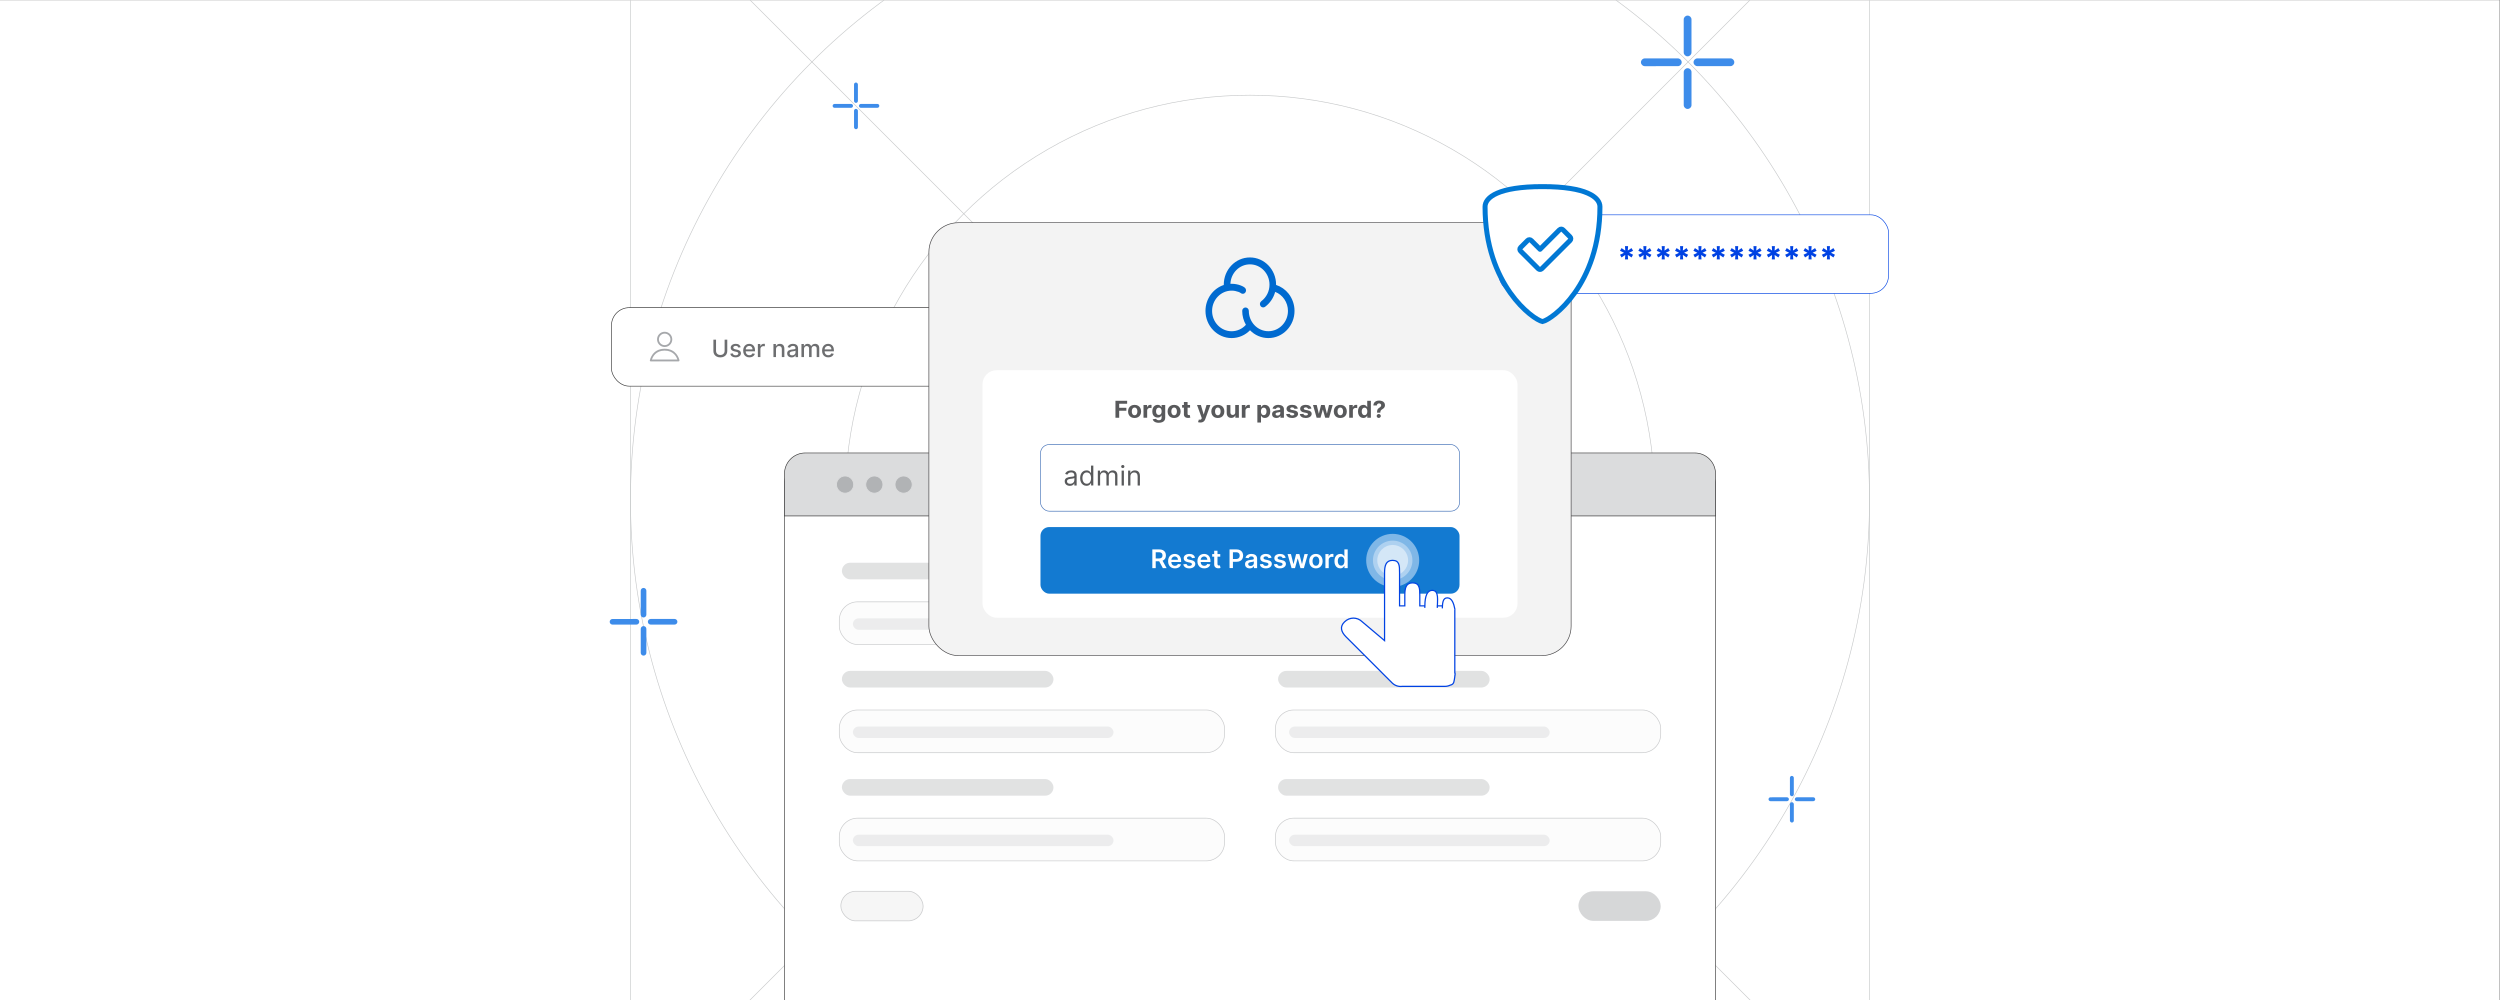 <?xml version="1.0" encoding="UTF-8"?><svg id="Layer_1" xmlns="http://www.w3.org/2000/svg" xmlns:xlink="http://www.w3.org/1999/xlink" viewBox="0 0 1000 400"><rect x="0" y="0" width="1000" height="400" fill="#808080" stroke="none"/><defs><clipPath id="clippath"><rect x="-.192" y=".084" width="1000" height="400" fill="none" stroke-width="0"/></clipPath></defs><g clip-path="url(#clippath)"><rect width="1000" height="400" fill="#fff" stroke-width="0"/><rect x="252.191" y="-47.809" width="495.617" height="495.617" fill="none" stroke="#c6c8c9" stroke-miterlimit="10" stroke-width=".25"/><circle cx="500" cy="200" r="247.809" fill="none" stroke="#c6c8c9" stroke-miterlimit="10" stroke-width=".25"/><circle cx="500" cy="200" r="161.92" fill="none" stroke="#c6c8c9" stroke-miterlimit="10" stroke-width=".25"/><circle cx="500" cy="200" r="67.584" fill="none" stroke="#c6c8c9" stroke-miterlimit="10" stroke-width=".25"/><line x1="252.191" y1="-47.809" x2="747.808" y2="447.808" fill="none" stroke="#c6c8c9" stroke-miterlimit="10" stroke-width=".25"/><line x1="252.191" y1="447.808" x2="746.4" y2="-46.401" fill="none" stroke="#c6c8c9" stroke-miterlimit="10" stroke-width=".25"/><rect x="313.787" y="181.644" width="372.425" height="231.802" rx="12.337" ry="12.337" fill="#fff" stroke="#333" stroke-miterlimit="10" stroke-width=".25"/><path d="M686.213,189.515v16.859h-372.425s0-16.859,0-16.859c0-4.603,3.732-8.335,8.335-8.335h355.756c4.603,0,8.335,3.732,8.335,8.335Z" fill="#dbdcdd" stroke="#333" stroke-miterlimit="10" stroke-width=".25"/><circle cx="338.031" cy="193.831" r="3.45" fill="#b1b3b5" stroke="#dbdcdd" stroke-miterlimit="10" stroke-width=".358"/><circle cx="349.736" cy="193.831" r="3.45" fill="#b1b3b5" stroke="#dbdcdd" stroke-miterlimit="10" stroke-width=".358"/><circle cx="361.441" cy="193.831" r="3.45" fill="#b1b3b5" stroke="#dbdcdd" stroke-miterlimit="10" stroke-width=".358"/><g opacity=".53"><rect x="631.379" y="356.516" width="32.9" height="11.826" rx="5.913" ry="5.913" fill="#b1b3b5" stroke-width="0"/></g><g opacity=".53"><rect x="336.339" y="356.516" width="32.9" height="11.826" rx="5.913" ry="5.913" fill="#eee" stroke="#9c9ea1" stroke-miterlimit="10" stroke-width=".301"/></g><g opacity=".53"><rect x="335.723" y="240.73" width="154.086" height="17.084" rx="7.33" ry="7.33" fill="#f9f9f9" stroke="#9c9ea1" stroke-miterlimit="10" stroke-width=".277"/><rect x="341.159" y="247.345" width="104.242" height="4.582" rx="2.291" ry="2.291" fill="#dbdcdd" stroke-width="0"/><rect x="336.755" y="225.084" width="84.633" height="6.657" rx="3.328" ry="3.328" fill="#c6c8c9" stroke-width="0"/><rect x="335.723" y="283.997" width="154.086" height="17.084" rx="7.33" ry="7.33" fill="#f9f9f9" stroke="#9c9ea1" stroke-miterlimit="10" stroke-width=".277"/><rect x="341.159" y="290.613" width="104.242" height="4.582" rx="2.291" ry="2.291" fill="#dbdcdd" stroke-width="0"/><rect x="336.755" y="268.351" width="84.633" height="6.657" rx="3.328" ry="3.328" fill="#c6c8c9" stroke-width="0"/><rect x="335.723" y="327.265" width="154.086" height="17.084" rx="7.33" ry="7.33" fill="#f9f9f9" stroke="#9c9ea1" stroke-miterlimit="10" stroke-width=".277"/><rect x="341.159" y="333.88" width="104.242" height="4.582" rx="2.291" ry="2.291" fill="#dbdcdd" stroke-width="0"/><rect x="336.755" y="311.618" width="84.633" height="6.657" rx="3.328" ry="3.328" fill="#c6c8c9" stroke-width="0"/></g><g opacity=".53"><rect x="510.192" y="283.997" width="154.086" height="17.084" rx="7.33" ry="7.33" fill="#f9f9f9" stroke="#9c9ea1" stroke-miterlimit="10" stroke-width=".277"/><rect x="515.629" y="290.613" width="104.242" height="4.582" rx="2.291" ry="2.291" fill="#dbdcdd" stroke-width="0"/><rect x="511.225" y="268.351" width="84.633" height="6.657" rx="3.328" ry="3.328" fill="#c6c8c9" stroke-width="0"/><rect x="510.192" y="327.265" width="154.086" height="17.084" rx="7.33" ry="7.33" fill="#f9f9f9" stroke="#9c9ea1" stroke-miterlimit="10" stroke-width=".277"/><rect x="515.629" y="333.88" width="104.242" height="4.582" rx="2.291" ry="2.291" fill="#dbdcdd" stroke-width="0"/><rect x="511.225" y="311.618" width="84.633" height="6.657" rx="3.328" ry="3.328" fill="#c6c8c9" stroke-width="0"/></g><path d="M333.826,43.129c-.429,0-.777-.347-.777-.777,0-.429.348-.777.777-.777l6.596-.003h.001c.429,0,.777.347.777.777,0,.429-.348.777-.777.777l-6.596.003h-.001Z" fill="#3d8cea" stroke-width="0"/><rect x="341.608" y="33.01" width="1.555" height="8.15" rx=".777" ry=".777" fill="#3d8cea" stroke-width="0"/><path d="M344.352,43.124c-.429.001-.777-.347-.777-.777,0-.429.348-.777.777-.777l6.596-.002c.429-.001.777.347.777.777,0,.429-.348.777-.777.777l-6.596.002Z" fill="#3d8cea" stroke-width="0"/><rect x="341.612" y="43.536" width="1.555" height="8.15" rx=".777" ry=".777" fill="#3d8cea" stroke-width="0"/><path d="M708.188,320.473c-.429,0-.777-.347-.777-.777,0-.429.348-.777.777-.777l6.596-.003h.001c.429,0,.777.347.777.777,0,.429-.348.777-.777.777l-6.596.003h-.001Z" fill="#3d8cea" stroke-width="0"/><rect x="715.97" y="310.354" width="1.555" height="8.15" rx=".777" ry=".777" fill="#3d8cea" stroke-width="0"/><path d="M718.714,320.468c-.429.001-.777-.347-.777-.777,0-.429.348-.777.777-.777l6.596-.002c.429-.001.777.347.777.777,0,.429-.348.777-.777.777l-6.596.002Z" fill="#3d8cea" stroke-width="0"/><rect x="715.973" y="320.88" width="1.555" height="8.15" rx=".777" ry=".777" fill="#3d8cea" stroke-width="0"/><path d="M245.003,249.844c-.622,0-1.127-.504-1.127-1.127,0-.622.504-1.127,1.127-1.127l9.565-.004h.001c.622,0,1.127.504,1.127,1.127,0,.622-.504,1.127-1.127,1.127l-9.565.004h-.001Z" fill="#3d8cea" stroke-width="0"/><path d="M257.415,235.17h.001c.622,0,1.126.505,1.126,1.126v9.566c0,.622-.505,1.127-1.127,1.127h-.001c-.622,0-1.126-.505-1.126-1.126v-9.566c0-.622.505-1.127,1.127-1.127Z" fill="#3d8cea" stroke-width="0"/><path d="M260.267,249.837c-.622.001-1.127-.504-1.127-1.127,0-.622.504-1.127,1.127-1.127l9.565-.003c.622-.001,1.127.504,1.127,1.127,0,.622-.504,1.127-1.127,1.127l-9.565.003Z" fill="#3d8cea" stroke-width="0"/><path d="M257.421,250.434h.001c.622,0,1.126.505,1.126,1.126v9.566c0,.622-.505,1.127-1.127,1.127h-.001c-.622,0-1.126-.505-1.126-1.126v-9.566c0-.622.505-1.127,1.127-1.127Z" fill="#3d8cea" stroke-width="0"/><path d="M657.929,26.469c-.858,0-1.553-.694-1.554-1.553,0-.857.695-1.553,1.553-1.553l13.187-.006h.001c.858,0,1.553.694,1.554,1.553,0,.857-.695,1.553-1.553,1.553l-13.187.006h-.001Z" fill="#3d8cea" stroke-width="0"/><path d="M675.041,6.238h.001c.857,0,1.553.696,1.553,1.553v13.187c0,.858-.697,1.554-1.554,1.554h-.001c-.857,0-1.553-.696-1.553-1.553V7.792c0-.858.697-1.554,1.554-1.554Z" fill="#3d8cea" stroke-width="0"/><path d="M678.974,26.459c-.858.002-1.554-.694-1.554-1.553,0-.857.695-1.553,1.554-1.553l13.187-.004c.858-.002,1.554.694,1.554,1.553,0,.857-.695,1.553-1.554,1.553l-13.187.004Z" fill="#3d8cea" stroke-width="0"/><path d="M675.049,27.282h.002c.857,0,1.553.696,1.553,1.553v13.188c0,.858-.696,1.554-1.554,1.554h-.001c-.857,0-1.553-.696-1.553-1.553v-13.187c0-.858.697-1.554,1.554-1.554Z" fill="#3d8cea" stroke-width="0"/><rect x="244.59" y="123.066" width="155.771" height="31.399" rx="7.113" ry="7.113" fill="#fff" stroke="#333" stroke-miterlimit="10" stroke-width=".25"/><path d="M289.851,135.855h1.057v4.593c0,.488-.115.921-.345,1.297-.23.377-.552.672-.968.887s-.904.322-1.463.322c-.557,0-1.043-.107-1.459-.322s-.739-.51-.969-.887c-.23-.376-.344-.809-.344-1.297v-4.593h1.053v4.508c0,.315.07.597.21.842s.338.439.595.578.561.209.914.209c.354,0,.661-.069.919-.209s.455-.333.593-.578.207-.526.207-.842v-4.508Z" fill="#6d6e70" stroke-width="0"/><path d="M296.283,138.88l-.924.163c-.039-.118-.1-.231-.183-.337-.083-.107-.194-.194-.336-.263-.141-.068-.316-.102-.528-.102-.288,0-.529.065-.723.193-.193.128-.29.293-.29.496,0,.175.065.315.194.422.13.107.339.194.628.263l.832.191c.481.111.841.283,1.077.515s.354.533.354.903c0,.314-.091.593-.272.837s-.432.436-.753.575c-.322.138-.694.207-1.117.207-.586,0-1.065-.125-1.435-.376-.371-.251-.599-.608-.683-1.072l.985-.15c.061.257.188.451.379.581.19.131.44.196.746.196.335,0,.602-.069.802-.21.2-.14.3-.31.3-.513,0-.164-.06-.301-.183-.413-.121-.111-.307-.195-.557-.252l-.887-.194c-.489-.111-.85-.288-1.083-.531-.232-.244-.35-.552-.35-.925,0-.309.087-.579.26-.811.173-.231.411-.413.716-.543.305-.131.653-.196,1.047-.196.565,0,1.011.122,1.336.366s.54.571.644.981Z" fill="#6d6e70" stroke-width="0"/><path d="M299.761,142.943c-.516,0-.96-.11-1.331-.332-.372-.222-.658-.534-.859-.938s-.302-.877-.302-1.42c0-.536.101-1.01.302-1.418.201-.409.482-.729.846-.959.362-.23.787-.344,1.273-.344.295,0,.581.049.858.146s.526.251.747.46.395.48.521.814c.128.333.191.737.191,1.212v.361h-4.163v-.764h3.164c0-.268-.055-.506-.164-.714s-.262-.372-.458-.493c-.197-.12-.427-.181-.69-.181-.287,0-.536.07-.749.21-.212.14-.376.321-.49.546-.115.224-.173.466-.173.728v.597c0,.35.062.647.186.894.123.245.297.432.519.56.223.128.482.192.78.192.193,0,.37-.027.529-.083.158-.056.296-.14.412-.251s.204-.249.266-.412l.965.174c-.077.284-.215.532-.414.744-.199.213-.447.378-.746.495s-.64.175-1.022.175Z" fill="#6d6e70" stroke-width="0"/><path d="M303.144,142.838v-5.236h.985v.832h.055c.095-.282.264-.505.506-.667s.517-.244.823-.244c.064,0,.14.003.227.007.088.005.156.011.207.018v.975c-.041-.011-.114-.024-.219-.039s-.209-.022-.314-.022c-.241,0-.455.051-.643.152-.188.101-.336.241-.445.419-.109.179-.163.382-.163.608v3.198h-1.02Z" fill="#6d6e70" stroke-width="0"/><path d="M310.395,139.728v3.109h-1.02v-5.236h.979v.852h.065c.12-.276.31-.5.567-.668.259-.168.584-.252.978-.252.356,0,.669.074.938.224.268.148.476.369.624.663.147.293.222.655.222,1.087v3.331h-1.02v-3.208c0-.38-.1-.677-.297-.892-.198-.215-.47-.322-.815-.322-.237,0-.446.051-.63.153-.183.102-.327.252-.433.448-.105.197-.158.434-.158.711Z" fill="#6d6e70" stroke-width="0"/><path d="M316.634,142.954c-.332,0-.632-.061-.899-.185-.269-.124-.48-.305-.636-.541-.156-.236-.234-.525-.234-.869,0-.295.058-.539.171-.73.113-.191.267-.342.46-.453s.409-.196.648-.253c.238-.057.481-.1.73-.129.314-.037.568-.067.764-.091s.337-.064.426-.117c.089-.055.133-.144.133-.267v-.023c0-.298-.083-.528-.25-.692-.167-.163-.416-.245-.745-.245-.344,0-.613.075-.81.227-.197.151-.333.318-.407.503l-.959-.219c.114-.317.28-.575.5-.771.22-.197.472-.34.759-.43.286-.09.587-.135.903-.135.209,0,.432.024.666.073.235.049.456.138.662.268.205.13.374.315.506.554.132.24.198.551.198.933v3.478h-.996v-.716h-.041c-.065.132-.164.262-.296.389s-.302.233-.509.317c-.206.084-.454.126-.743.126ZM316.855,142.135c.282,0,.523-.056.725-.167s.354-.258.46-.439c.106-.181.159-.374.159-.581v-.675c-.036.036-.106.069-.21.101-.103.03-.221.057-.352.078s-.261.041-.386.058c-.125.018-.23.031-.314.043-.197.025-.378.067-.54.126-.163.06-.292.144-.389.254-.097.11-.145.257-.145.439,0,.252.094.442.28.571.185.128.424.192.712.192Z" fill="#6d6e70" stroke-width="0"/><path d="M320.576,142.838v-5.236h.979v.852h.065c.109-.288.287-.514.535-.677.248-.162.545-.243.89-.243.351,0,.644.082.882.245.237.164.413.389.526.675h.055c.125-.279.324-.502.597-.67.273-.167.598-.25.976-.25.475,0,.862.148,1.164.446.301.298.451.747.451,1.347v3.512h-1.019v-3.416c0-.354-.097-.611-.29-.77s-.424-.238-.692-.238c-.332,0-.59.102-.773.305-.185.203-.276.464-.276.782v3.338h-1.017v-3.481c0-.284-.088-.513-.266-.685-.177-.173-.408-.259-.692-.259-.192,0-.371.05-.533.151s-.293.241-.392.421c-.1.18-.148.388-.148.624v3.228h-1.02Z" fill="#6d6e70" stroke-width="0"/><path d="M331.315,142.943c-.516,0-.96-.11-1.331-.332-.372-.222-.658-.534-.859-.938s-.302-.877-.302-1.42c0-.536.101-1.01.302-1.418.201-.409.482-.729.846-.959.362-.23.787-.344,1.273-.344.295,0,.581.049.858.146s.526.251.747.46.395.48.521.814c.128.333.191.737.191,1.212v.361h-4.163v-.764h3.164c0-.268-.055-.506-.164-.714s-.262-.372-.458-.493c-.197-.12-.427-.181-.69-.181-.287,0-.536.07-.749.21-.212.14-.376.321-.49.546-.115.224-.173.466-.173.728v.597c0,.35.062.647.186.894.123.245.297.432.519.56.223.128.482.192.78.192.193,0,.37-.027.529-.083.158-.056.296-.14.412-.251s.204-.249.266-.412l.965.174c-.077.284-.215.532-.414.744-.199.213-.447.378-.746.495s-.64.175-1.022.175Z" fill="#6d6e70" stroke-width="0"/><g id="eye"><path d="M271.768,144.047c-.142-.631-1.216-4.549-5.905-4.549-5.074,0-5.915,4.588-5.923,4.634-.018.108.011.218.082.302.071.084.175.132.284.132h11.12c.205,0,.371-.166.371-.372,0-.052-.011-.102-.031-.147ZM260.783,143.823c.323-1.044,1.479-3.581,5.08-3.581s4.757,2.537,5.08,3.581h-10.159Z" fill="#a6a8ab" stroke-width="0"/><path d="M265.862,138.801c1.68,0,3.047-1.367,3.047-3.049-0-1.681-1.367-3.049-3.047-3.049s-3.046,1.368-3.046,3.049c0,1.681,1.366,3.049,3.046,3.049ZM265.862,133.447c1.27,0,2.304,1.034,2.304,2.305s-1.033,2.305-2.304,2.305c-1.27,0-2.303-1.034-2.303-2.305,0-1.271,1.033-2.305,2.303-2.305Z" fill="#a6a8ab" stroke-width="0"/></g><rect x="371.553" y="89.084" width="256.894" height="173.166" rx="11.787" ry="11.787" fill="#f3f3f3" stroke="#414042" stroke-miterlimit="10" stroke-width=".256"/><rect x="393" y="148.084" width="214" height="99" rx="5.649" ry="5.649" fill="#fff" stroke-width="0"/><path d="M515.443,117.471c-1.288-1.635-3.033-2.853-5.012-3.498v-.127c0-5.988-4.684-10.869-10.457-10.869-5.778,0-10.464,4.87-10.464,10.871v.148c-4.23,1.385-7.318,5.505-7.318,10.364,0,5.988,4.688,10.871,10.462,10.871,2.77-.006,5.424-1.135,7.35-3.129,1.922,1.994,4.573,3.124,7.341,3.129,5.763,0,10.464-4.87,10.464-10.871,0-2.503-.849-4.951-2.365-6.89ZM507.345,132.483c-4.308,0-7.817-3.644-7.817-8.124.011-.738-.583-1.353-1.321-1.37-.73.011-1.324.615-1.324,1.345v.028c0,2.03.545,3.935,1.476,5.562-1.447,1.631-3.525,2.569-5.706,2.573-4.31,0-7.821-3.646-7.821-8.124s3.511-8.122,7.821-8.122c.933,0,1.841.174,2.711.496.011,0,.019.011.03.011.301.106.726.312.857.426.233.214.541.333.857.333.388,0,.755-.178.997-.481.475-.575.409-1.432-.144-1.93-.577-.507-1.476-.853-1.697-.933-1.15-.437-2.369-.66-3.6-.658-.168,0-.333,0-.501.011.178-4.327,3.61-7.787,7.821-7.787,4.308,0,7.817,3.644,7.817,8.124.009,2.601-1.211,5.057-3.288,6.622-.59.45-.726,1.292-.312,1.905.255.369.668.577,1.08.577.265,0,.53-.081.766-.255,1.973-1.478,3.39-3.581,4.02-5.965,3.021,1.165,5.119,4.198,5.119,7.626-.011,4.467-3.519,8.111-7.84,8.111Z" fill="#006ad0" stroke-width="0"/><path d="M446.183,167.101v-6.786h4.672v1.183h-3.18v1.617h2.87v1.183h-2.87v2.804h-1.492Z" fill="#58595b" stroke-width="0"/><path d="M453.835,167.201c-.535,0-.997-.11-1.387-.33-.389-.22-.69-.526-.901-.921s-.317-.853-.317-1.374c0-.525.105-.985.317-1.38s.512-.701.901-.921c.39-.22.852-.33,1.387-.33s.998.11,1.387.33c.39.22.69.526.901.921.211.395.317.855.317,1.38,0,.521-.106.98-.317,1.374-.211.395-.512.701-.901.921-.389.22-.852.33-1.387.33ZM453.843,166.107c.243,0,.446-.066.609-.2s.287-.316.371-.549c.084-.231.126-.496.126-.792s-.042-.56-.126-.792c-.084-.231-.207-.415-.371-.55s-.366-.202-.609-.202c-.246,0-.452.067-.619.202s-.291.318-.376.55c-.084.232-.126.496-.126.792s.042.56.126.792c.084.232.209.415.376.549s.373.2.619.2Z" fill="#58595b" stroke-width="0"/><path d="M457.398,167.101v-5.09h1.423v.888h.055c.096-.315.258-.555.485-.717.228-.163.489-.244.786-.244.074,0,.153.005.238.014s.16.021.224.036v1.253c-.069-.021-.165-.038-.286-.053-.122-.016-.233-.023-.334-.023-.216,0-.408.045-.577.134-.169.09-.302.214-.4.373s-.146.343-.146.55v2.88h-1.467Z" fill="#58595b" stroke-width="0"/><path d="M463.499,169.116c-.475,0-.882-.062-1.221-.188-.339-.124-.608-.294-.808-.508-.2-.215-.33-.456-.389-.723l1.357-.176c.042.102.107.196.196.285.09.088.208.159.357.214.148.054.329.081.542.081.319,0,.583-.075.79-.224.208-.149.312-.398.312-.747v-.932h-.062c-.065.142-.161.275-.29.401s-.294.229-.496.308c-.202.08-.443.119-.724.119-.398,0-.758-.089-1.083-.267s-.584-.45-.775-.818c-.192-.368-.288-.833-.288-1.397,0-.577.098-1.059.293-1.445s.456-.676.78-.868c.325-.192.682-.288,1.07-.288.296,0,.544.048.744.144.2.096.361.215.484.357.123.143.217.282.284.419h.055v-.855h1.457v5.14c0,.433-.11.795-.331,1.087-.221.291-.525.511-.915.657-.39.147-.837.221-1.342.221ZM463.531,165.968c.236,0,.437-.058.601-.171.164-.114.29-.277.379-.49.088-.214.133-.47.133-.768s-.044-.558-.131-.777c-.087-.22-.214-.391-.379-.512-.166-.121-.367-.183-.603-.183-.241,0-.444.062-.61.188s-.29.298-.376.519-.127.477-.127.766c0,.294.043.547.129.761.086.213.211.378.376.493.165.116.367.175.608.175Z" fill="#58595b" stroke-width="0"/><path d="M469.649,167.201c-.535,0-.997-.11-1.387-.33-.389-.22-.69-.526-.901-.921s-.317-.853-.317-1.374c0-.525.105-.985.317-1.38s.512-.701.901-.921c.39-.22.852-.33,1.387-.33s.998.11,1.387.33c.39.22.69.526.901.921.211.395.317.855.317,1.38,0,.521-.106.98-.317,1.374-.211.395-.512.701-.901.921-.389.22-.852.33-1.387.33ZM469.657,166.107c.243,0,.446-.066.609-.2s.287-.316.371-.549c.084-.231.126-.496.126-.792s-.042-.56-.126-.792c-.084-.231-.207-.415-.371-.55s-.366-.202-.609-.202c-.246,0-.452.067-.619.202s-.291.318-.376.55c-.084.232-.126.496-.126.792s.042.56.126.792c.084.232.209.415.376.549s.373.2.619.2Z" fill="#58595b" stroke-width="0"/><path d="M476.027,162.011v1.06h-3.187v-1.06h3.187ZM473.563,160.792h1.468v4.745c0,.131.021.231.062.304.042.071.1.122.174.15.075.029.162.043.26.043.069,0,.138-.006.207-.018.069-.013.122-.021.158-.028l.231,1.051c-.074.021-.177.048-.31.077-.133.03-.295.048-.486.055-.354.014-.663-.032-.929-.136-.265-.103-.471-.265-.618-.483s-.22-.495-.217-.829v-4.931Z" fill="#58595b" stroke-width="0"/><path d="M480.137,169.01c-.185,0-.36-.015-.522-.042-.162-.027-.295-.062-.401-.104l.331-1.054c.172.051.328.078.467.083.139.004.259-.026.361-.093.102-.066.185-.179.25-.338l.086-.216-1.898-5.235h1.543l1.096,3.738h.055l1.107-3.738h1.553l-2.057,5.64c-.1.274-.232.514-.4.718-.17.204-.383.362-.641.474-.256.111-.566.168-.93.168Z" fill="#58595b" stroke-width="0"/><path d="M487.131,167.201c-.535,0-.997-.11-1.387-.33-.389-.22-.69-.526-.9-.921-.212-.395-.317-.853-.317-1.374,0-.525.105-.985.317-1.38.211-.395.512-.701.9-.921.39-.22.852-.33,1.387-.33s.998.11,1.387.33c.39.22.69.526.901.921.211.395.316.855.316,1.38,0,.521-.105.98-.316,1.374-.212.395-.512.701-.901.921-.389.22-.852.33-1.387.33ZM487.138,166.107c.244,0,.447-.066.61-.2s.286-.316.37-.549c.084-.231.126-.496.126-.792s-.042-.56-.126-.792c-.084-.231-.207-.415-.37-.55s-.366-.202-.61-.202c-.245,0-.452.067-.618.202-.167.135-.292.318-.376.55-.083.232-.125.496-.125.792s.042.56.125.792c.084.232.209.415.376.549.166.134.373.2.618.2Z" fill="#58595b" stroke-width="0"/><path d="M494.087,164.934v-2.923h1.468v5.09h-1.409v-.925h-.056c-.119.299-.317.538-.594.72-.277.181-.614.272-1.012.272-.353,0-.665-.077-.934-.232-.269-.154-.478-.374-.629-.659s-.227-.626-.229-1.023v-3.241h1.468v2.989c.002.3.086.538.251.712.166.175.388.262.665.262.177,0,.343-.039.496-.117.154-.078.278-.195.374-.35s.142-.346.14-.573Z" fill="#58595b" stroke-width="0"/><path d="M496.726,167.101v-5.09h1.423v.888h.055c.097-.315.259-.555.486-.717.228-.163.489-.244.785-.244.073,0,.153.005.238.014s.159.021.224.036v1.253c-.069-.021-.164-.038-.286-.053-.122-.016-.233-.023-.334-.023-.216,0-.408.045-.577.134-.169.09-.302.214-.399.373s-.146.343-.146.55v2.88h-1.468Z" fill="#58595b" stroke-width="0"/><path d="M502.941,169.01v-6.999h1.447v.855h.065c.064-.137.157-.276.28-.419s.284-.262.482-.357c.198-.097.446-.144.742-.144.386,0,.742.097,1.068.29s.587.483.782.871.293.874.293,1.457c0,.567-.095,1.047-.284,1.437s-.447.685-.772.885c-.324.2-.689.3-1.09.3-.285,0-.526-.046-.726-.136-.198-.091-.361-.205-.487-.343-.126-.139-.223-.278-.289-.42h-.045v2.725h-1.468ZM504.378,164.556c0,.303.044.566.131.792s.214.4.379.525.366.188.603.188c.239,0,.441-.064.606-.191.166-.127.292-.304.378-.53.086-.226.129-.487.129-.783,0-.294-.043-.553-.127-.775-.086-.224-.211-.398-.376-.523s-.369-.19-.61-.19c-.238,0-.44.061-.605.183s-.29.294-.377.517c-.087.224-.131.486-.131.789Z" fill="#58595b" stroke-width="0"/><path d="M510.587,167.197c-.338,0-.639-.057-.902-.17-.265-.114-.473-.283-.626-.508-.152-.224-.229-.504-.229-.84,0-.282.054-.519.162-.712.107-.192.255-.347.44-.464.186-.117.398-.206.636-.266s.487-.102.749-.126c.309-.03.557-.06.744-.088.189-.027.325-.068.41-.124.085-.055.128-.137.128-.245v-.019c0-.21-.068-.373-.205-.487-.137-.115-.33-.173-.581-.173-.264,0-.474.057-.63.168s-.26.251-.31.419l-1.357-.106c.069-.309.205-.577.407-.803.202-.227.463-.401.783-.524.32-.122.692-.184,1.114-.184.295,0,.576.033.847.1.27.066.51.169.72.308.21.14.376.318.498.535.121.218.183.478.183.781v3.433h-1.393v-.706h-.041c-.085.159-.198.299-.341.419-.143.121-.314.215-.514.282-.199.067-.431.101-.692.101ZM511.007,166.223c.217,0,.407-.042.572-.124.165-.083.295-.195.39-.337.094-.142.141-.302.141-.48v-.54c-.046.028-.108.055-.188.078-.079.022-.168.044-.267.062s-.198.035-.297.05-.189.027-.269.038c-.172.024-.322.064-.451.116s-.229.124-.3.214c-.071.089-.106.2-.106.333,0,.192.072.338.219.439.145.101.331.151.556.151Z" fill="#58595b" stroke-width="0"/><path d="M519.11,163.463l-1.344.08c-.023-.11-.072-.211-.148-.3-.076-.09-.175-.162-.298-.216s-.27-.081-.44-.081c-.228,0-.419.046-.575.138s-.234.214-.234.366c0,.121.051.224.151.308.102.084.274.151.52.202l.958.185c.514.102.897.266,1.15.49.253.226.379.521.379.889,0,.333-.102.626-.305.878s-.481.448-.834.588c-.352.141-.759.211-1.218.211-.701,0-1.258-.141-1.673-.423-.415-.281-.657-.665-.729-1.151l1.443-.073c.044.206.149.362.317.469.167.107.382.161.644.161.258,0,.465-.048.622-.144.157-.096.237-.22.239-.372-.002-.128-.059-.234-.168-.316-.11-.083-.28-.146-.511-.19l-.916-.176c-.517-.1-.901-.273-1.152-.518-.252-.245-.377-.558-.377-.938,0-.327.092-.608.277-.845.185-.236.445-.419.781-.547.337-.128.731-.192,1.184-.192.669,0,1.195.136,1.58.407.385.273.609.643.674,1.11Z" fill="#58595b" stroke-width="0"/><path d="M524.561,163.463l-1.344.08c-.023-.11-.072-.211-.148-.3-.076-.09-.175-.162-.298-.216s-.27-.081-.44-.081c-.228,0-.419.046-.575.138s-.234.214-.234.366c0,.121.051.224.151.308.102.084.274.151.52.202l.958.185c.514.102.897.266,1.15.49.253.226.379.521.379.889,0,.333-.102.626-.305.878s-.481.448-.834.588c-.352.141-.759.211-1.218.211-.701,0-1.258-.141-1.673-.423-.415-.281-.657-.665-.729-1.151l1.443-.073c.044.206.149.362.317.469.167.107.382.161.644.161.258,0,.465-.048.622-.144.157-.096.237-.22.239-.372-.002-.128-.059-.234-.168-.316-.11-.083-.28-.146-.511-.19l-.916-.176c-.517-.1-.901-.273-1.152-.518-.252-.245-.377-.558-.377-.938,0-.327.092-.608.277-.845.185-.236.445-.419.781-.547.337-.128.731-.192,1.184-.192.669,0,1.195.136,1.58.407.385.273.609.643.674,1.11Z" fill="#58595b" stroke-width="0"/><path d="M526.652,167.101l-1.44-5.09h1.485l.819,3.42h.049l.855-3.42h1.457l.868,3.399h.045l.806-3.399h1.481l-1.437,5.09h-1.554l-.909-3.201h-.065l-.91,3.201h-1.55Z" fill="#58595b" stroke-width="0"/><path d="M536.116,167.201c-.535,0-.997-.11-1.387-.33-.389-.22-.69-.526-.9-.921-.212-.395-.317-.853-.317-1.374,0-.525.105-.985.317-1.38.211-.395.512-.701.9-.921.39-.22.852-.33,1.387-.33s.998.11,1.387.33c.39.22.69.526.901.921.211.395.316.855.316,1.38,0,.521-.105.98-.316,1.374-.212.395-.512.701-.901.921-.389.22-.852.33-1.387.33ZM536.123,166.107c.244,0,.447-.066.61-.2s.286-.316.37-.549c.084-.231.126-.496.126-.792s-.042-.56-.126-.792c-.084-.231-.207-.415-.37-.55s-.366-.202-.61-.202c-.245,0-.452.067-.618.202-.167.135-.292.318-.376.55-.083.232-.125.496-.125.792s.042.56.125.792c.084.232.209.415.376.549.166.134.373.2.618.2Z" fill="#58595b" stroke-width="0"/><path d="M539.679,167.101v-5.09h1.423v.888h.055c.097-.315.259-.555.486-.717.228-.163.489-.244.785-.244.073,0,.153.005.238.014s.159.021.224.036v1.253c-.069-.021-.164-.038-.286-.053-.122-.016-.233-.023-.334-.023-.216,0-.408.045-.577.134-.169.09-.302.214-.399.373s-.146.343-.146.55v2.88h-1.468Z" fill="#58595b" stroke-width="0"/><path d="M545.347,167.184c-.402,0-.766-.1-1.091-.3s-.582-.495-.771-.885-.284-.869-.284-1.437c0-.583.098-1.069.293-1.457.194-.388.455-.678.78-.871.324-.193.682-.29,1.069-.29.296,0,.544.048.742.144.199.096.359.215.482.357s.217.282.281.419h.045v-2.551h1.464v6.786h-1.447v-.815h-.061c-.069.142-.166.281-.291.42-.126.138-.287.252-.486.343-.198.09-.44.136-.725.136ZM545.811,166.061c.236,0,.436-.062.602-.188.164-.125.29-.3.379-.525.088-.226.132-.489.132-.792s-.043-.565-.131-.789c-.087-.223-.213-.396-.379-.517-.165-.121-.366-.183-.603-.183-.241,0-.444.064-.61.19-.165.126-.29.3-.375.523-.085.223-.128.481-.128.775,0,.296.043.558.13.783.086.227.211.403.375.53.164.128.367.191.608.191Z" fill="#58595b" stroke-width="0"/><path d="M550.82,165.067v-.113c.002-.387.038-.694.108-.925.07-.23.173-.415.309-.557.136-.141.299-.27.489-.384.143-.089.27-.181.382-.275.113-.095.202-.2.27-.316.066-.116.1-.246.1-.39,0-.152-.038-.286-.113-.4-.076-.115-.178-.203-.306-.266-.127-.061-.268-.093-.422-.093-.149,0-.29.032-.424.095-.133.062-.242.155-.327.278s-.131.274-.138.456h-1.406c.012-.442.122-.808.331-1.096s.486-.504.83-.646c.345-.142.725-.213,1.141-.213.457,0,.861.072,1.213.217s.627.353.827.628c.199.273.3.605.3.99,0,.259-.045.488-.133.689-.089.199-.212.376-.37.529-.159.154-.346.293-.561.416-.182.104-.331.212-.446.325-.116.112-.202.243-.259.391-.057.148-.086.33-.088.547v.113h-1.306ZM551.503,167.187c-.231,0-.426-.078-.588-.233s-.242-.343-.239-.561c-.003-.217.077-.402.239-.557.162-.155.357-.232.588-.232.218,0,.409.077.575.232.165.154.249.34.251.557-.002.145-.042.278-.118.399-.077.12-.178.216-.302.288-.124.071-.26.107-.406.107Z" fill="#58595b" stroke-width="0"/><rect x="416.192" y="210.817" width="167.617" height="26.657" rx="3.517" ry="3.517" fill="#137ad1" stroke-width="0"/><path d="M460.929,227.242v-7.475h2.803c.574,0,1.057.1,1.447.299.391.199.686.478.887.838.201.358.301.776.301,1.254,0,.479-.102.894-.305,1.246s-.501.623-.896.815c-.394.19-.878.286-1.453.286h-1.996v-1.124h1.814c.335,0,.61-.047.825-.141.214-.094.373-.231.476-.412.103-.182.155-.405.155-.67,0-.266-.052-.492-.157-.681-.105-.189-.264-.332-.478-.431-.214-.099-.49-.148-.828-.148h-1.241v6.344h-1.354ZM464.79,223.855l1.851,3.387h-1.511l-1.818-3.387h1.478Z" fill="#fff" stroke-width="0"/><path d="M469.958,227.351c-.562,0-1.047-.117-1.454-.352-.408-.234-.721-.567-.94-1-.219-.432-.329-.94-.329-1.527,0-.576.11-1.083.33-1.52.22-.438.529-.777.925-1.022.397-.244.863-.366,1.398-.366.346,0,.672.055.98.166.308.11.581.281.818.513.237.231.424.524.56.881s.205.781.205,1.272v.405h-4.595v-.891h3.329c-.002-.253-.057-.478-.165-.678-.107-.198-.256-.354-.447-.469s-.413-.172-.666-.172c-.271,0-.507.065-.712.195-.205.131-.363.301-.476.512-.113.21-.171.44-.174.691v.777c0,.326.06.606.179.838s.286.41.5.532c.214.123.465.185.752.185.192,0,.366-.027.522-.082.155-.055.29-.136.405-.242.114-.107.201-.24.259-.398l1.234.139c-.078.326-.226.61-.444.853s-.496.43-.834.561c-.338.133-.725.199-1.161.199Z" fill="#fff" stroke-width="0"/><path d="M477.999,223.118l-1.205.131c-.034-.121-.093-.235-.177-.343s-.197-.193-.338-.259c-.141-.066-.314-.099-.518-.099-.275,0-.506.06-.692.179s-.278.273-.275.463c-.002.163.058.296.181.398.123.102.327.185.611.252l.956.204c.531.114.925.296,1.185.544s.39.573.393.975c-.002.352-.105.663-.309.933-.203.269-.485.478-.845.629-.36.151-.773.227-1.241.227-.686,0-1.239-.144-1.657-.433s-.668-.69-.748-1.206l1.289-.124c.058.253.182.444.372.573s.437.193.741.193c.314,0,.566-.065.757-.193.191-.129.286-.289.286-.478,0-.16-.061-.293-.184-.398-.123-.104-.314-.185-.571-.241l-.956-.201c-.538-.111-.936-.301-1.194-.567s-.386-.604-.383-1.013c-.002-.346.092-.645.283-.899s.458-.451.799-.592c.342-.14.736-.209,1.184-.209.657,0,1.175.14,1.553.419.378.28.612.658.703,1.136Z" fill="#fff" stroke-width="0"/><path d="M481.693,227.351c-.562,0-1.047-.117-1.455-.352-.408-.234-.721-.567-.94-1-.219-.432-.329-.94-.329-1.527,0-.576.11-1.083.33-1.52.22-.438.528-.777.925-1.022.397-.244.863-.366,1.398-.366.346,0,.672.055.981.166.307.11.58.281.816.513.238.231.424.524.56.881s.205.781.205,1.272v.405h-4.595v-.891h3.328c-.002-.253-.057-.478-.164-.678-.105-.198-.256-.354-.447-.469-.19-.114-.412-.172-.666-.172-.27,0-.506.065-.711.195-.205.131-.363.301-.477.512-.113.21-.171.44-.174.691v.777c0,.326.06.606.18.838s.285.41.5.532c.215.123.465.185.752.185.191,0,.365-.027.521-.082s.291-.136.406-.242c.113-.107.199-.24.258-.398l1.234.139c-.078.326-.227.61-.443.853-.219.242-.496.43-.834.561-.338.133-.725.199-1.16.199Z" fill="#fff" stroke-width="0"/><path d="M488.101,221.635v1.022h-3.223v-1.022h3.223ZM485.674,220.293h1.321v5.263c0,.178.027.314.082.407.056.094.128.157.218.191s.19.052.299.052c.083,0,.159-.007.229-.019.069-.013.122-.023.158-.033l.223,1.033c-.07.024-.171.051-.301.08s-.289.046-.477.051c-.331.01-.629-.04-.894-.151-.266-.11-.476-.282-.63-.516-.154-.234-.231-.526-.229-.876v-5.482Z" fill="#fff" stroke-width="0"/><path d="M491.817,227.242v-7.475h2.803c.574,0,1.057.106,1.447.321.391.214.686.508.887.881.201.374.302.798.302,1.272,0,.479-.102.905-.303,1.277-.202.372-.5.665-.894.878s-.88.319-1.456.319h-1.858v-1.113h1.676c.336,0,.61-.059.824-.176.215-.116.373-.277.477-.481s.155-.44.155-.704c0-.266-.052-.499-.155-.701s-.263-.359-.477-.473c-.216-.113-.492-.17-.831-.17h-1.24v6.344h-1.355Z" fill="#fff" stroke-width="0"/><path d="M499.887,227.355c-.355,0-.675-.065-.958-.191-.283-.128-.507-.317-.672-.568-.164-.25-.246-.56-.246-.927,0-.316.059-.578.175-.784.117-.207.276-.373.478-.497s.43-.218.685-.282c.254-.065.518-.111.79-.141.328-.034.595-.065.8-.094.204-.027.352-.071.446-.131s.141-.152.141-.279v-.021c0-.275-.081-.488-.244-.639-.163-.151-.398-.227-.704-.227-.324,0-.58.07-.769.212-.189.141-.316.308-.382.5l-1.233-.176c.098-.341.258-.626.481-.856.224-.231.498-.403.821-.519.324-.115.682-.173,1.073-.173.271,0,.539.031.807.095s.512.167.733.311c.222.145.399.342.535.59.135.248.202.559.202.931v3.752h-1.27v-.77h-.044c-.081.156-.193.302-.338.436s-.326.243-.544.325c-.218.081-.473.122-.765.122ZM500.229,226.384c.266,0,.495-.053.69-.159.194-.105.345-.246.45-.422.106-.175.159-.366.159-.572v-.661c-.041.034-.111.065-.21.095s-.209.055-.33.077c-.122.021-.242.041-.361.059-.119.017-.223.031-.31.043-.197.027-.373.071-.529.132-.155.06-.278.145-.368.254s-.136.247-.136.418c0,.243.089.427.267.551s.404.186.679.186Z" fill="#fff" stroke-width="0"/><path d="M508.609,223.118l-1.204.131c-.034-.121-.093-.235-.177-.343s-.196-.193-.338-.259c-.141-.066-.314-.099-.519-.099-.274,0-.505.06-.691.179-.185.119-.278.273-.275.463-.003.163.058.296.181.398.123.102.326.185.611.252l.956.204c.53.114.926.296,1.185.544s.39.573.393.975c-.003.352-.105.663-.309.933-.203.269-.485.478-.845.629-.36.151-.774.227-1.241.227-.686,0-1.238-.144-1.657-.433-.418-.288-.668-.69-.748-1.206l1.288-.124c.059.253.183.444.373.573.19.129.436.193.74.193.315,0,.566-.065.758-.193.19-.129.286-.289.286-.478,0-.16-.061-.293-.185-.398-.122-.104-.312-.185-.57-.241l-.957-.201c-.537-.111-.935-.301-1.193-.567s-.386-.604-.383-1.013c-.003-.346.092-.645.282-.899.191-.254.458-.451.8-.592.342-.14.736-.209,1.185-.209.656,0,1.175.14,1.553.419.378.28.612.658.702,1.136Z" fill="#fff" stroke-width="0"/><path d="M514.252,223.118l-1.204.131c-.034-.121-.093-.235-.177-.343s-.196-.193-.338-.259c-.141-.066-.314-.099-.519-.099-.274,0-.505.06-.691.179-.185.119-.278.273-.275.463-.003.163.058.296.181.398.123.102.326.185.611.252l.956.204c.53.114.926.296,1.185.544s.39.573.393.975c-.003.352-.105.663-.309.933-.203.269-.485.478-.845.629-.36.151-.774.227-1.241.227-.686,0-1.238-.144-1.657-.433-.418-.288-.668-.69-.748-1.206l1.288-.124c.059.253.183.444.373.573.19.129.436.193.74.193.315,0,.566-.065.758-.193.19-.129.286-.289.286-.478,0-.16-.061-.293-.185-.398-.122-.104-.312-.185-.57-.241l-.957-.201c-.537-.111-.935-.301-1.193-.567s-.386-.604-.383-1.013c-.003-.346.092-.645.282-.899.191-.254.458-.451.8-.592.342-.14.736-.209,1.185-.209.656,0,1.175.14,1.553.419.378.28.612.658.702,1.136Z" fill="#fff" stroke-width="0"/><path d="M516.621,227.242l-1.584-5.606h1.347l.985,3.942h.051l1.008-3.942h1.332l1.008,3.92h.055l.971-3.92h1.351l-1.588,5.606h-1.376l-1.051-3.788h-.077l-1.051,3.788h-1.38Z" fill="#fff" stroke-width="0"/><path d="M526.362,227.351c-.547,0-1.022-.12-1.423-.361s-.713-.578-.933-1.011c-.221-.434-.331-.94-.331-1.519s.11-1.086.331-1.522c.22-.435.531-.774.933-1.015.401-.241.876-.361,1.423-.361.548,0,1.022.12,1.424.361.401.24.712.579.933,1.015.22.435.33.942.33,1.522s-.11,1.085-.33,1.519c-.221.433-.531.769-.933,1.011s-.876.361-1.424.361ZM526.37,226.293c.297,0,.545-.082.744-.246s.349-.385.447-.662.147-.587.147-.928c0-.343-.049-.653-.147-.933-.099-.278-.248-.5-.447-.666-.199-.165-.447-.248-.744-.248-.305,0-.557.083-.758.248-.2.166-.351.388-.448.666-.099.279-.148.59-.148.933,0,.341.05.65.148.928.098.277.248.498.448.662.201.164.453.246.758.246Z" fill="#fff" stroke-width="0"/><path d="M530.165,227.242v-5.606h1.281v.935h.059c.102-.323.277-.573.527-.75.249-.177.534-.265.856-.265.073,0,.155.003.247.009.091.007.167.016.228.027v1.216c-.056-.019-.144-.037-.265-.053-.12-.016-.236-.023-.349-.023-.24,0-.457.051-.647.154-.191.103-.342.247-.451.429-.109.183-.164.394-.164.632v3.296h-1.321Z" fill="#fff" stroke-width="0"/><path d="M536.09,227.34c-.44,0-.835-.113-1.183-.34-.349-.226-.623-.555-.825-.985s-.303-.953-.303-1.569c0-.623.102-1.149.309-1.578.205-.43.483-.755.834-.975.35-.221.74-.33,1.171-.33.329,0,.599.055.81.166.212.11.38.243.504.398s.22.3.288.436h.055v-2.796h1.325v7.475h-1.3v-.883h-.08c-.068.136-.167.28-.296.432-.129.152-.299.282-.511.389-.212.107-.478.161-.799.161ZM536.458,226.256c.279,0,.519-.076.716-.229.196-.151.347-.364.448-.637.102-.273.153-.59.153-.952,0-.363-.051-.678-.151-.945s-.249-.476-.445-.624c-.195-.148-.435-.223-.721-.223-.295,0-.54.076-.737.23s-.346.365-.445.635c-.1.271-.149.579-.149.928,0,.35.051.662.151.935.101.274.251.489.449.646s.441.235.731.235Z" fill="#fff" stroke-width="0"/><rect x="416.192" y="177.817" width="167.617" height="26.657" rx="3.517" ry="3.517" fill="#fff" stroke="#3f6eb6" stroke-miterlimit="10" stroke-width=".25"/><path d="M431.015,194.872v-9.158h3.435c.704,0,1.294.122,1.773.366s.841.587,1.087,1.026.369.952.369,1.536c0,.587-.124,1.097-.373,1.527-.249.431-.615.763-1.098.997s-1.076.352-1.78.352h-2.446v-1.378h2.223c.412,0,.749-.058,1.011-.172.262-.115.457-.283.584-.506.127-.222.19-.495.19-.82s-.064-.603-.192-.834c-.128-.231-.324-.407-.586-.527-.263-.121-.601-.182-1.015-.182h-1.52v7.772h-1.659ZM435.746,190.721l2.267,4.15h-1.851l-2.227-4.15h1.811Z" fill="#fff" stroke-width="0"/><path d="M442.078,195.005c-.689,0-1.283-.144-1.782-.432-.499-.287-.883-.695-1.152-1.225-.268-.529-.402-1.153-.402-1.872,0-.706.135-1.327.405-1.862.27-.535.647-.952,1.134-1.252.486-.3,1.057-.449,1.712-.449.423,0,.824.067,1.201.203.377.136.711.345,1.002.628s.519.644.686,1.08c.167.438.251.957.251,1.559v.496h-5.63v-1.091h4.079c-.003-.31-.07-.587-.201-.829-.131-.243-.314-.435-.548-.575-.234-.14-.506-.21-.816-.21-.331,0-.622.08-.872.239s-.445.368-.584.626-.209.54-.212.848v.952c0,.399.073.742.219,1.026.146.285.35.503.612.653.263.15.57.226.921.226.235,0,.449-.033.64-.101s.356-.166.496-.298c.14-.131.246-.293.318-.487l1.511.17c-.095.399-.276.748-.543,1.045-.267.296-.608.525-1.022.689-.415.162-.889.243-1.422.243Z" fill="#fff" stroke-width="0"/><path d="M451.93,189.818l-1.476.161c-.042-.148-.114-.289-.217-.42-.103-.132-.241-.237-.414-.317-.173-.081-.384-.121-.635-.121-.337,0-.62.073-.848.219-.228.146-.34.336-.337.568-.003.2.071.362.221.487s.4.229.749.309l1.172.251c.65.14,1.133.361,1.451.666.317.304.477.702.48,1.194-.003.432-.129.812-.378,1.143-.248.329-.594.586-1.035.77-.441.185-.948.277-1.52.277-.841,0-1.518-.177-2.03-.529-.513-.353-.818-.846-.916-1.478l1.579-.151c.071.31.224.544.456.702.232.157.535.236.908.236.385,0,.694-.079.928-.236.234-.158.351-.353.351-.586,0-.197-.075-.359-.226-.488-.15-.128-.384-.226-.7-.295l-1.172-.246c-.659-.137-1.147-.368-1.462-.695-.316-.326-.473-.74-.469-1.24-.003-.424.112-.791.346-1.103.234-.311.56-.554.98-.725.419-.172.903-.257,1.451-.257.805,0,1.44.171,1.903.514s.75.807.861,1.391Z" fill="#fff" stroke-width="0"/><path d="M456.455,195.005c-.689,0-1.283-.144-1.782-.432-.499-.287-.883-.695-1.152-1.225-.268-.529-.402-1.153-.402-1.872,0-.706.135-1.327.405-1.862.27-.535.647-.952,1.134-1.252.486-.3,1.057-.449,1.712-.449.423,0,.824.067,1.201.203.377.136.711.345,1.002.628s.519.644.686,1.08c.167.438.251.957.251,1.559v.496h-5.63v-1.091h4.079c-.003-.31-.07-.587-.201-.829-.131-.243-.314-.435-.548-.575-.234-.14-.506-.21-.816-.21-.331,0-.622.08-.872.239s-.445.368-.584.626-.209.54-.212.848v.952c0,.399.073.742.219,1.026.146.285.35.503.612.653.263.15.57.226.921.226.235,0,.449-.033.64-.101s.356-.166.496-.298c.14-.131.246-.293.318-.487l1.511.17c-.095.399-.276.748-.543,1.045-.267.296-.608.525-1.022.689-.415.162-.889.243-1.422.243Z" fill="#fff" stroke-width="0"/><path d="M464.308,188.002v1.252h-3.949v-1.252h3.949ZM461.334,186.357h1.619v6.448c0,.218.034.384.101.499.067.115.156.193.266.234.11.042.232.062.367.062.102,0,.195-.007.28-.021.085-.016.149-.028.194-.041l.273,1.266c-.087.03-.209.062-.369.099s-.354.057-.584.062c-.406.012-.771-.05-1.096-.185-.325-.136-.582-.347-.771-.633s-.282-.644-.279-1.073v-6.717Z" fill="#fff" stroke-width="0"/><path d="M470.036,194.872h-1.771l3.224-9.158h2.048l3.228,9.158h-1.77l-2.446-7.28h-.072l-2.441,7.28ZM470.095,191.281h4.83v1.332h-4.83v-1.332Z" fill="#fff" stroke-width="0"/><path d="M480.236,194.993c-.539,0-1.022-.139-1.448-.416-.427-.277-.764-.68-1.011-1.208-.248-.527-.371-1.168-.371-1.923,0-.763.126-1.407.377-1.934s.593-.925,1.022-1.194.908-.404,1.437-.404c.402,0,.732.067.992.203s.465.298.617.487.27.367.353.534h.066v-3.425h1.623v9.158h-1.592v-1.082h-.098c-.084.167-.205.344-.363.529-.158.186-.367.346-.625.477-.26.131-.586.197-.981.197ZM480.687,193.665c.344,0,.637-.094.877-.28.242-.185.426-.446.551-.78s.188-.723.188-1.167-.062-.83-.185-1.158-.305-.583-.545-.765-.535-.273-.885-.273c-.359,0-.66.094-.902.281-.242.188-.423.447-.545.778-.123.331-.184.71-.184,1.136,0,.43.062.811.185,1.147.123.335.307.599.55.791s.542.289.895.289Z" fill="#fff" stroke-width="0"/><path d="M485.626,194.872v-6.869h1.547v1.167h.081c.143-.394.38-.701.711-.923.331-.223.726-.333,1.185-.333.465,0,.858.112,1.179.337.32.226.546.532.678.919h.071c.152-.381.409-.686.771-.914.362-.229.792-.342,1.29-.342.632,0,1.147.199,1.547.599s.6.982.6,1.749v4.61h-1.623v-4.36c0-.426-.113-.738-.34-.936s-.504-.298-.832-.298c-.391,0-.695.122-.914.364-.22.243-.329.559-.329.946v4.284h-1.588v-4.428c0-.354-.106-.638-.319-.85-.213-.211-.491-.317-.834-.317-.232,0-.444.06-.635.177-.191.118-.344.283-.457.496-.113.214-.17.462-.17.745v4.177h-1.618Z" fill="#fff" stroke-width="0"/><path d="M497.744,187.028c-.256,0-.477-.086-.662-.257-.185-.172-.276-.378-.276-.62,0-.244.092-.452.276-.623.185-.172.406-.258.662-.258.26,0,.48.086.664.258.184.171.275.379.275.623,0,.242-.092.448-.275.62-.184.171-.404.257-.664.257ZM496.931,194.872v-6.869h1.618v6.869h-1.618Z" fill="#fff" stroke-width="0"/><path d="M501.831,190.847v4.024h-1.618v-6.869h1.547v1.167h.081c.157-.384.41-.69.758-.916.347-.227.777-.34,1.29-.34.474,0,.888.101,1.241.304.352.203.627.496.822.881s.292.852.289,1.399v4.374h-1.619v-4.123c0-.459-.118-.818-.355-1.078-.237-.259-.565-.389-.981-.389-.283,0-.534.061-.754.185-.219.124-.391.302-.514.534-.124.232-.186.515-.186.846Z" fill="#fff" stroke-width="0"/><path d="M511.089,194.872v-9.158h3.435c.703,0,1.295.131,1.773.394.478.262.841.622,1.086,1.079.246.458.369.978.369,1.559,0,.588-.124,1.109-.371,1.565s-.612.815-1.096,1.075c-.482.262-1.077.392-1.784.392h-2.276v-1.364h2.053c.411,0,.748-.071,1.011-.214.263-.144.457-.34.584-.591.126-.25.19-.538.19-.863,0-.324-.064-.61-.19-.858-.127-.247-.322-.44-.586-.579s-.604-.208-1.018-.208h-1.52v7.772h-1.659Z" fill="#fff" stroke-width="0"/><path d="M520.976,195.01c-.435,0-.827-.078-1.174-.234-.348-.157-.622-.389-.823-.696-.201-.307-.302-.685-.302-1.136,0-.388.071-.708.215-.961.143-.254.338-.456.586-.608.247-.152.526-.268.838-.347s.635-.137.969-.172c.402-.042.729-.08.98-.114.25-.034.433-.088.548-.161.114-.073.172-.186.172-.342v-.027c0-.337-.1-.598-.3-.782-.199-.185-.487-.277-.863-.277-.397,0-.71.087-.941.26-.231.173-.387.377-.467.612l-1.512-.215c.119-.417.316-.767.59-1.049.274-.281.61-.493,1.007-.635s.835-.212,1.315-.212c.331,0,.66.038.988.116.328.077.628.205.899.382.271.178.489.418.654.723.166.304.249.684.249,1.14v4.598h-1.557v-.943h-.054c-.099.19-.236.369-.414.534-.177.165-.399.298-.666.398-.267.1-.579.149-.936.149ZM521.396,193.821c.325,0,.606-.065.846-.194.238-.13.422-.302.552-.517s.194-.449.194-.702v-.81c-.05.042-.136.08-.257.116-.12.036-.256.067-.404.094-.149.027-.297.051-.443.071-.145.021-.273.039-.38.054-.241.033-.457.087-.648.161-.19.075-.341.179-.451.311-.11.132-.166.303-.166.512,0,.298.109.523.327.675.217.152.494.229.831.229Z" fill="#fff" stroke-width="0"/><path d="M531.664,189.818l-1.476.161c-.042-.148-.114-.289-.217-.42-.103-.132-.241-.237-.414-.317-.173-.081-.385-.121-.635-.121-.337,0-.619.073-.848.219-.228.146-.341.336-.338.568-.003.2.071.362.222.487s.4.229.749.309l1.172.251c.649.14,1.134.361,1.451.666.317.304.477.702.48,1.194-.003.432-.129.812-.378,1.143-.249.329-.594.586-1.035.77-.441.185-.948.277-1.52.277-.841,0-1.518-.177-2.03-.529-.513-.353-.818-.846-.917-1.478l1.579-.151c.071.31.224.544.456.702.232.157.535.236.908.236.384,0,.693-.079.928-.236.233-.158.351-.353.351-.586,0-.197-.075-.359-.226-.488-.15-.128-.384-.226-.7-.295l-1.171-.246c-.659-.137-1.147-.368-1.463-.695-.316-.326-.473-.74-.47-1.24-.003-.424.112-.791.347-1.103s.56-.554.98-.725c.419-.172.902-.257,1.451-.257.805,0,1.44.171,1.903.514.463.343.75.807.86,1.391Z" fill="#fff" stroke-width="0"/><path d="M538.578,189.818l-1.476.161c-.042-.148-.114-.289-.217-.42-.103-.132-.241-.237-.414-.317-.173-.081-.385-.121-.635-.121-.337,0-.619.073-.848.219-.228.146-.341.336-.338.568-.003.2.071.362.222.487s.4.229.749.309l1.172.251c.649.14,1.134.361,1.451.666.317.304.477.702.48,1.194-.003.432-.129.812-.378,1.143-.249.329-.594.586-1.035.77-.441.185-.948.277-1.52.277-.841,0-1.518-.177-2.03-.529-.513-.353-.818-.846-.917-1.478l1.579-.151c.071.31.224.544.456.702.232.157.535.236.908.236.384,0,.693-.079.928-.236.233-.158.351-.353.351-.586,0-.197-.075-.359-.226-.488-.15-.128-.384-.226-.7-.295l-1.171-.246c-.659-.137-1.147-.368-1.463-.695-.316-.326-.473-.74-.47-1.24-.003-.424.112-.791.347-1.103s.56-.554.98-.725c.419-.172.902-.257,1.451-.257.805,0,1.44.171,1.903.514.463.343.75.807.86,1.391Z" fill="#fff" stroke-width="0"/><path d="M541.479,194.872l-1.94-6.869h1.65l1.207,4.83h.062l1.234-4.83h1.633l1.233,4.803h.067l1.19-4.803h1.655l-1.945,6.869h-1.687l-1.288-4.642h-.094l-1.288,4.642h-1.69Z" fill="#fff" stroke-width="0"/><path d="M553.416,195.005c-.671,0-1.252-.147-1.744-.442s-.873-.708-1.143-1.238c-.27-.531-.404-1.151-.404-1.86,0-.71.135-1.331.404-1.865.27-.533.65-.948,1.143-1.243s1.073-.442,1.744-.442,1.252.147,1.744.442.872.71,1.143,1.243c.27.534.404,1.155.404,1.865,0,.709-.135,1.329-.404,1.86-.271.53-.65.943-1.143,1.238s-1.073.442-1.744.442ZM553.425,193.709c.363,0,.668-.101.912-.302.245-.201.428-.472.548-.811.121-.34.182-.719.182-1.136,0-.42-.06-.801-.182-1.143-.12-.342-.303-.613-.548-.816-.244-.202-.549-.304-.912-.304-.373,0-.682.102-.928.304-.246.203-.43.475-.55.816-.121.342-.182.723-.182,1.143,0,.417.06.796.182,1.136.12.34.304.61.55.811s.555.302.928.302Z" fill="#fff" stroke-width="0"/><path d="M558.076,194.872v-6.869h1.569v1.145h.071c.126-.396.341-.702.646-.919.306-.216.655-.324,1.049-.324.09,0,.19.004.302.012.112.008.205.019.279.033v1.489c-.068-.023-.177-.045-.324-.065s-.29-.029-.427-.029c-.295,0-.56.064-.794.19-.234.126-.418.302-.552.525-.135.224-.202.481-.202.773v4.038h-1.618Z" fill="#fff" stroke-width="0"/><path d="M565.333,194.993c-.54,0-1.022-.139-1.449-.416-.426-.277-.763-.68-1.011-1.208-.247-.527-.371-1.168-.371-1.923,0-.763.126-1.407.378-1.934s.593-.925,1.022-1.194c.429-.27.907-.404,1.435-.404.402,0,.733.067.992.203.26.136.465.298.617.487s.27.367.353.534h.067v-3.425h1.623v9.158h-1.592v-1.082h-.099c-.084.167-.204.344-.362.529-.158.186-.367.346-.626.477-.26.131-.586.197-.98.197ZM565.784,193.665c.343,0,.636-.094.877-.28.241-.185.425-.446.55-.78s.189-.723.189-1.167-.062-.83-.185-1.158c-.124-.328-.306-.583-.546-.765s-.534-.273-.884-.273c-.36,0-.661.094-.903.281-.241.188-.423.447-.545.778s-.184.71-.184,1.136c0,.43.061.811.185,1.147.124.335.307.599.55.791s.542.289.896.289Z" fill="#fff" stroke-width="0"/><path d="M427.922,194.34c-.378,0-.722-.071-1.03-.216-.309-.144-.553-.352-.734-.625-.182-.273-.273-.605-.273-.993,0-.343.067-.62.202-.834s.315-.382.54-.504c.225-.121.475-.213.748-.273s.549-.109.826-.145c.363-.047.657-.083.884-.107.227-.024.393-.066.498-.126.104-.06.157-.163.157-.311v-.03c0-.384-.104-.682-.313-.894-.208-.212-.524-.318-.946-.318-.438,0-.781.096-1.03.287-.248.192-.423.397-.524.614l-.871-.31c.155-.363.363-.646.624-.85.261-.203.545-.346.855-.428.31-.081.615-.122.915-.122.192,0,.413.022.663.068.25.045.493.138.727.277s.43.352.585.634.233.66.233,1.135v3.934h-.917v-.809h-.047c-.062.13-.166.269-.31.416-.145.147-.338.273-.579.377-.241.103-.535.155-.882.155ZM428.061,193.516c.363,0,.669-.07.919-.213s.439-.327.567-.553c.128-.225.192-.462.192-.711v-.84c-.039.047-.124.089-.254.127-.131.037-.281.069-.451.097-.169.027-.334.051-.494.07-.159.019-.288.035-.387.049-.238.03-.46.081-.666.149s-.372.171-.498.307c-.126.137-.189.321-.189.554,0,.319.119.56.355.722.237.162.539.242.904.242Z" fill="#58595b" stroke-width="0"/><path d="M434.591,194.325c-.497,0-.936-.126-1.317-.379-.381-.252-.679-.61-.894-1.072-.215-.463-.323-1.01-.323-1.643,0-.627.107-1.171.323-1.633.215-.461.514-.817.898-1.068.383-.251.827-.377,1.329-.377.389,0,.696.065.923.192.227.128.4.273.521.435.12.162.214.295.282.398h.078v-2.938h.917v7.96h-.886v-.917h-.109c-.067.108-.164.245-.288.41-.124.164-.302.31-.533.439-.231.129-.538.192-.921.192ZM434.716,193.501c.368,0,.679-.097.933-.29.254-.193.447-.461.579-.805.132-.343.198-.74.198-1.191,0-.445-.065-.836-.194-1.172-.13-.335-.321-.597-.575-.785-.254-.188-.568-.281-.941-.281-.389,0-.712.099-.97.297s-.451.467-.579.805-.192.717-.192,1.137c0,.425.065.81.196,1.156.131.347.325.621.583.824s.579.306.962.306Z" fill="#58595b" stroke-width="0"/><path d="M439.131,194.201v-5.971h.886v.934h.078c.124-.319.325-.567.602-.745.277-.177.61-.266.999-.266.394,0,.723.089.985.266.263.178.468.426.616.745h.062c.153-.309.382-.554.688-.737.306-.183.672-.273,1.1-.273.534,0,.97.166,1.31.499.339.333.509.851.509,1.553v3.996h-.917v-3.996c0-.44-.121-.755-.361-.944-.241-.189-.525-.283-.852-.283-.419,0-.745.126-.976.379-.231.252-.346.571-.346.958v3.887h-.933v-4.089c0-.34-.11-.613-.33-.822-.221-.209-.504-.312-.852-.312-.238,0-.46.064-.666.19s-.372.303-.498.526c-.126.225-.189.482-.189.775v3.731h-.917Z" fill="#58595b" stroke-width="0"/><path d="M449.113,187.236c-.179,0-.333-.061-.461-.184-.128-.121-.192-.268-.192-.439s.065-.317.192-.44c.128-.122.282-.183.461-.183s.332.06.46.183.192.269.192.44-.064.317-.192.439c-.128.122-.282.184-.46.184ZM448.646,194.201v-5.971h.917v5.971h-.917Z" fill="#58595b" stroke-width="0"/><path d="M452.16,190.609v3.592h-.917v-5.971h.886v.934h.078c.14-.304.352-.548.637-.733.285-.185.653-.277,1.104-.277.404,0,.758.082,1.061.247.303.164.539.413.708.746s.252.753.252,1.261v3.794h-.917v-3.731c0-.469-.122-.835-.366-1.098-.244-.264-.578-.395-1.002-.395-.293,0-.554.064-.783.19-.23.127-.41.311-.542.556-.132.243-.198.539-.198.886Z" fill="#58595b" stroke-width="0"/><path d="M557.074,234.75c-5.847,0-10.605-4.757-10.605-10.605s4.757-10.604,10.605-10.604,10.605,4.757,10.605,10.604-4.757,10.605-10.605,10.605Z" fill="#fafcff" opacity=".47" stroke-width="0"/><path d="M557.074,232.037c-4.352,0-7.892-3.54-7.892-7.892s3.54-7.892,7.892-7.892,7.892,3.54,7.892,7.892-3.54,7.892-7.892,7.892Z" fill="#fafcff" opacity=".38" stroke-width="0"/><g opacity=".49"><circle cx="557.074" cy="224.145" r="6.163" fill="#fafcff" stroke-width="0"/></g><path d="M582.022,269.245v.6c0,.2,0,.3-.1.5v.3c-.3,1.8-.2,3.1-1.8,3.4-.6.3-1.4.5-2.1.5h-17.1c-1.5.2-3-.3-4.1-1.4l-18.4-18.4c-2-2-2.6-4.1-.6-6,2-2,5.1-2,7.1,0l8.9,7.5v-27.1c0-2.8.5-5,3.2-5,2.8,0,2.8,2.2,2.8,5v13.2h2.1v-4.2c0-2.8.4-5,3.1-5,2.8,0,2.9,2.2,2.9,5v4.2h2v.8c0-2.8.2-7,3-7s2,4.2,2,7v-.8h2c.1,0,0,1,0,1,.1-1.9.1-4.2,2-4.2s2.6,2.4,3,4.4c.1.5,0,.1,0,.6v25c.1,0,.1.1.1.1Z" fill="#fff" stroke="#0042e3" stroke-miterlimit="10" stroke-width=".5"/><rect x="599.639" y="85.935" width="155.771" height="31.399" rx="7.113" ry="7.113" fill="#fff" stroke="#0042e3" stroke-miterlimit="10" stroke-width=".25"/><path d="M649.991,103.767l.115-1.787-1.495,1.002-.619-1.09,1.611-.785-1.611-.785.619-1.089,1.495,1.002-.115-1.787h1.242l-.12,1.787,1.496-1.002.619,1.089-1.607.785,1.607.785-.619,1.09-1.496-1.002.12,1.787h-1.242Z" fill="#0042e3" stroke-width="0"/><path d="M657.333,103.767l.115-1.787-1.495,1.002-.619-1.09,1.611-.785-1.611-.785.619-1.089,1.495,1.002-.115-1.787h1.242l-.12,1.787,1.496-1.002.619,1.089-1.607.785,1.607.785-.619,1.09-1.496-1.002.12,1.787h-1.242Z" fill="#0042e3" stroke-width="0"/><path d="M664.674,103.767l.115-1.787-1.495,1.002-.619-1.09,1.611-.785-1.611-.785.619-1.089,1.495,1.002-.115-1.787h1.242l-.12,1.787,1.496-1.002.619,1.089-1.607.785,1.607.785-.619,1.09-1.496-1.002.12,1.787h-1.242Z" fill="#0042e3" stroke-width="0"/><path d="M672.015,103.767l.115-1.787-1.495,1.002-.619-1.09,1.611-.785-1.611-.785.619-1.089,1.495,1.002-.115-1.787h1.242l-.12,1.787,1.496-1.002.619,1.089-1.607.785,1.607.785-.619,1.09-1.496-1.002.12,1.787h-1.242Z" fill="#0042e3" stroke-width="0"/><path d="M679.356,103.767l.115-1.787-1.495,1.002-.619-1.09,1.611-.785-1.611-.785.619-1.089,1.495,1.002-.115-1.787h1.242l-.12,1.787,1.496-1.002.619,1.089-1.607.785,1.607.785-.619,1.09-1.496-1.002.12,1.787h-1.242Z" fill="#0042e3" stroke-width="0"/><path d="M686.698,103.767l.115-1.787-1.495,1.002-.619-1.09,1.611-.785-1.611-.785.619-1.089,1.495,1.002-.115-1.787h1.242l-.12,1.787,1.496-1.002.619,1.089-1.607.785,1.607.785-.619,1.09-1.496-1.002.12,1.787h-1.242Z" fill="#0042e3" stroke-width="0"/><path d="M694.039,103.767l.115-1.787-1.495,1.002-.619-1.09,1.611-.785-1.611-.785.619-1.089,1.495,1.002-.115-1.787h1.242l-.12,1.787,1.496-1.002.619,1.089-1.607.785,1.607.785-.619,1.09-1.496-1.002.12,1.787h-1.242Z" fill="#0042e3" stroke-width="0"/><path d="M701.381,103.767l.115-1.787-1.495,1.002-.619-1.09,1.611-.785-1.611-.785.619-1.089,1.495,1.002-.115-1.787h1.242l-.12,1.787,1.496-1.002.619,1.089-1.607.785,1.607.785-.619,1.09-1.496-1.002.12,1.787h-1.242Z" fill="#0042e3" stroke-width="0"/><path d="M708.722,103.767l.115-1.787-1.495,1.002-.619-1.09,1.611-.785-1.611-.785.619-1.089,1.495,1.002-.115-1.787h1.242l-.12,1.787,1.496-1.002.619,1.089-1.607.785,1.607.785-.619,1.09-1.496-1.002.12,1.787h-1.242Z" fill="#0042e3" stroke-width="0"/><path d="M716.063,103.767l.115-1.787-1.495,1.002-.619-1.09,1.611-.785-1.611-.785.619-1.089,1.495,1.002-.115-1.787h1.242l-.12,1.787,1.496-1.002.619,1.089-1.607.785,1.607.785-.619,1.09-1.496-1.002.12,1.787h-1.242Z" fill="#0042e3" stroke-width="0"/><path d="M723.404,103.767l.115-1.787-1.495,1.002-.619-1.09,1.611-.785-1.611-.785.619-1.089,1.495,1.002-.115-1.787h1.242l-.12,1.787,1.496-1.002.619,1.089-1.607.785,1.607.785-.619,1.09-1.496-1.002.12,1.787h-1.242Z" fill="#0042e3" stroke-width="0"/><path d="M730.746,103.767l.115-1.787-1.495,1.002-.619-1.09,1.611-.785-1.611-.785.619-1.089,1.495,1.002-.115-1.787h1.242l-.12,1.787,1.496-1.002.619,1.089-1.607.785,1.607.785-.619,1.09-1.496-1.002.12,1.787h-1.242Z" fill="#0042e3" stroke-width="0"/><path d="M616.999,128.627c-3.771-.816-22.978-14.561-22.978-45.93,0-3.751,5.327-8.056,22.978-8.056s22.978,4.305,22.978,8.056c0,31.37-19.207,45.113-22.978,45.93Z" fill="#fff" stroke="#0178d4" stroke-miterlimit="10" stroke-width="2"/><path d="M628.029,94.764l-2.828-2.828c-.391-.392-1.022-.392-1.413,0l-7.778,7.777-3.536-3.535c-.391-.391-1.023-.391-1.415,0l-2.828,2.828c-.391.392-.391,1.022,0,1.414l7.071,7.071c.391.392,1.022.392,1.414,0l11.313-11.313c.392-.39.392-1.024.001-1.414Z" fill="none" stroke="#0178d4" stroke-linejoin="round" stroke-width="2"/></g></svg>
